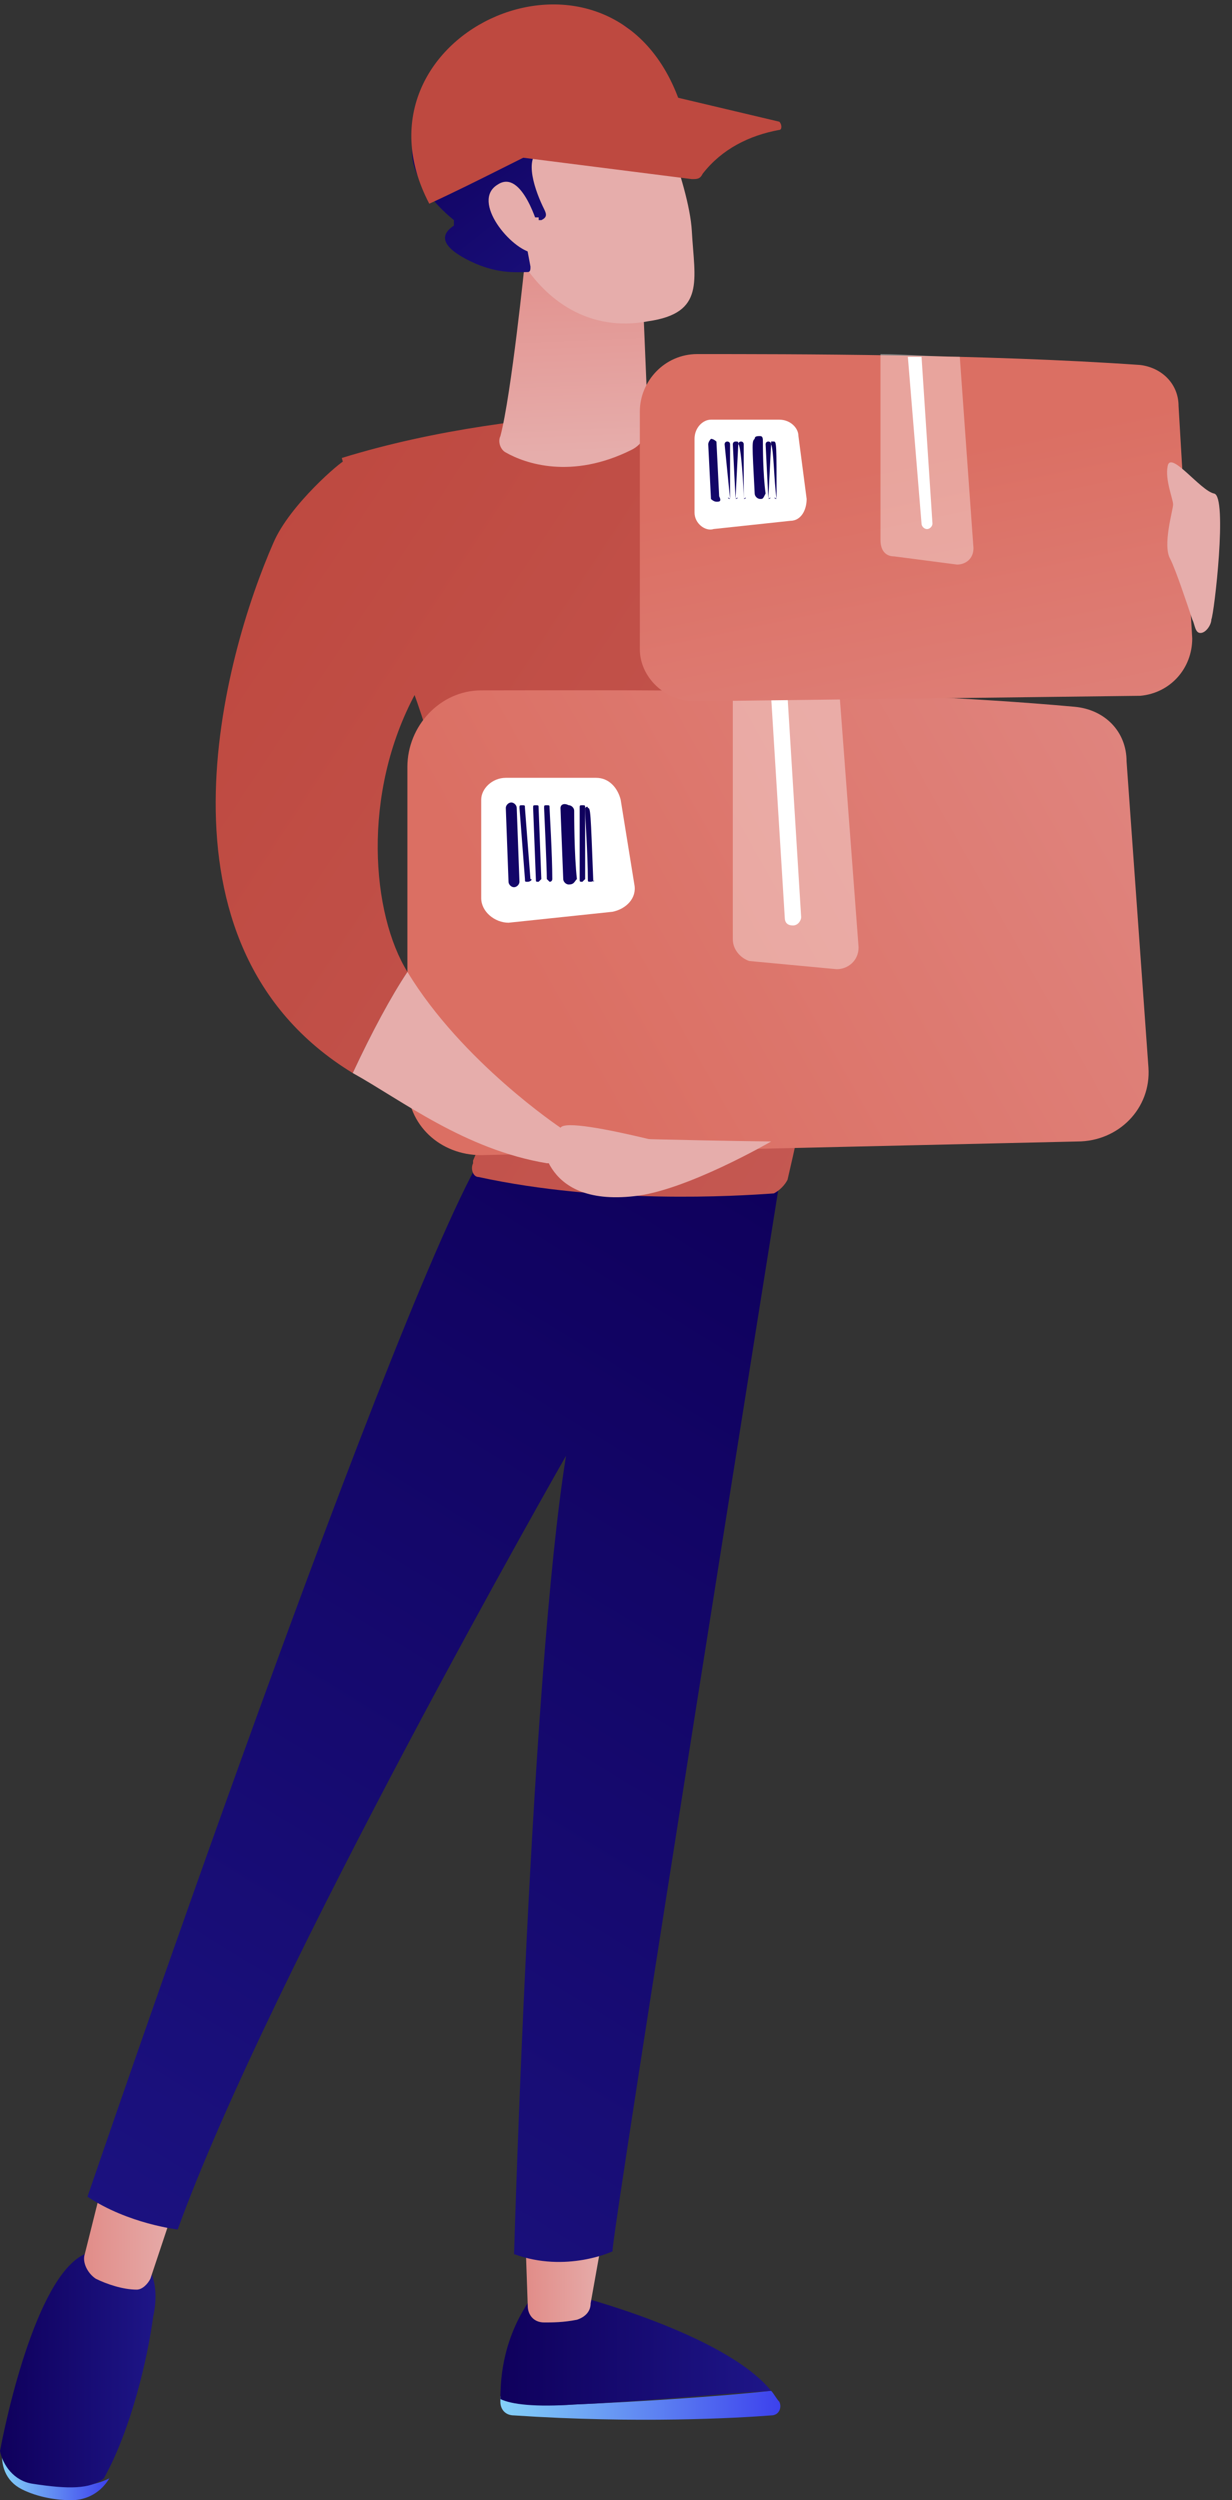 <svg width="71" height="144" viewBox="0 0 71 144" fill="none" xmlns="http://www.w3.org/2000/svg">
<rect x="0" y="0" width="71" height="144" fill="#333333" stroke="none"/>
<path d="M44.439 137.699C41.602 138.014 36.874 138.329 33.092 138.487C30.886 138.644 29.468 138.329 28.837 138.014C28.837 138.172 28.837 138.172 28.837 138.329C28.837 138.801 29.152 139.116 29.625 139.116C36.717 139.589 42.39 139.274 44.439 139.116C44.912 139.116 45.069 138.644 44.912 138.329C44.754 138.172 44.596 137.857 44.439 137.699Z" fill="url(#paint0_linear_809_14971)"/>
<path d="M33.093 138.488C36.875 138.33 41.603 137.858 44.44 137.701C41.76 134.394 33.093 132.189 33.093 132.189H30.729C28.995 134.551 28.838 136.913 28.838 138.173C29.468 138.488 30.887 138.645 33.093 138.488Z" fill="url(#paint1_linear_809_14971)"/>
<path d="M30.257 128.252L30.415 132.818C30.415 133.291 30.73 133.763 31.36 133.763C31.833 133.763 32.463 133.763 33.251 133.606C33.724 133.448 34.039 133.133 34.039 132.661L34.827 128.252H30.257V128.252Z" fill="url(#paint2_linear_809_14971)"/>
<path d="M2.048 142.898C0.787 142.741 0.314 141.954 0.157 141.009C-0.001 141.954 0.314 142.898 1.26 143.371C2.205 143.843 3.308 144.001 4.096 144.001C5.042 144.001 5.83 143.528 6.303 142.741C5.357 143.213 4.096 143.371 2.048 142.898Z" fill="url(#paint3_linear_809_14971)"/>
<path d="M7.722 129.67H5.673C2.679 129.513 0.63 137.858 -0 141.165C0.157 141.952 0.788 142.897 1.891 143.054C3.94 143.369 5.2 143.369 5.988 142.739C7.564 139.905 8.51 135.811 8.825 133.449C9.455 130.615 7.722 129.67 7.722 129.67Z" fill="url(#paint4_linear_809_14971)"/>
<path d="M5.989 125.416L4.886 129.825C4.728 130.297 5.044 130.927 5.516 131.242C6.147 131.557 7.092 131.872 7.88 131.872C8.195 131.872 8.511 131.557 8.668 131.242L10.244 126.518L5.989 125.416Z" fill="url(#paint5_linear_809_14971)"/>
<path d="M45.07 67.156C45.07 67.156 35.142 129.353 35.3 129.668C35.3 129.668 32.62 130.928 29.626 129.825C29.626 129.825 30.572 96.601 32.62 83.847C32.62 83.847 15.601 113.607 10.242 128.408C10.242 128.408 7.406 128.093 5.042 126.519C5.042 126.519 23.323 72.982 28.208 65.897L45.07 67.156Z" fill="url(#paint6_linear_809_14971)"/>
<path d="M46.646 23.701C47.434 23.701 48.065 23.858 48.695 24.173C56.102 26.692 61.775 26.062 66.188 24.015C67.133 25.433 68.867 28.11 69.497 32.991C61.46 38.974 51.374 37.4 48.065 36.612C48.852 43.068 48.852 53.146 45.386 67.947C45.228 68.262 44.913 68.577 44.597 68.734C42.391 68.892 34.827 69.364 27.578 67.79C27.262 67.79 27.105 67.317 27.262 67.002V66.845C27.893 65.428 28.208 63.853 28.05 62.278C27.735 57.555 26.474 47.005 23.795 39.762C23.638 40.077 23.48 40.234 23.323 40.549C22.85 35.825 20.959 31.101 19.698 26.377C30.414 23.071 42.864 23.543 46.646 23.701Z" fill="url(#paint7_linear_809_14971)"/>
<path d="M30.255 15.041C30.255 15.041 29.467 22.757 28.837 25.119C28.679 25.433 28.837 25.906 29.152 26.063C30.255 26.693 32.934 27.638 36.401 25.906C37.032 25.591 37.347 24.961 37.347 24.331L37.032 16.773L30.255 15.041Z" fill="url(#paint8_linear_809_14971)"/>
<path d="M37.348 5.12C37.348 5.12 39.712 10.474 39.87 13.308C40.027 16.142 40.657 18.032 37.348 18.504C34.039 19.134 31.36 17.402 29.784 14.568C29.784 14.568 27.42 10.159 27.892 8.427C28.523 6.852 37.348 5.12 37.348 5.12Z" fill="url(#paint9_linear_809_14971)"/>
<path d="M31.044 12.678H31.201C31.517 12.52 31.517 12.363 31.359 12.048C30.886 11.103 30.098 9.056 31.201 8.584C32.305 8.111 33.408 7.954 34.669 7.482C35.772 7.167 37.663 6.852 38.293 5.75C38.451 5.435 38.293 5.12 38.136 4.805C37.82 4.175 37.505 3.703 37.19 3.073C36.875 2.6 36.717 2.128 36.244 1.656C35.299 0.868 34.038 1.498 32.935 1.813C28.838 2.443 26.159 4.175 26.159 6.852C26.159 7.009 26.001 7.167 25.843 7.009C25.528 6.852 25.055 6.694 24.425 7.324C23.164 8.269 23.637 10.631 26.159 12.678C26.159 12.835 26.159 12.993 26.159 12.993C25.686 13.308 25.055 13.938 26.789 14.882C28.522 15.827 29.783 15.669 30.413 15.669C30.571 15.669 30.571 15.512 30.571 15.355L30.098 12.835C30.098 12.678 30.098 12.52 30.256 12.52H31.044V12.678Z" fill="url(#paint10_linear_809_14971)"/>
<path d="M31.046 13.15C31.046 13.15 30.1 9.686 28.682 10.631C27.106 11.576 29.47 14.41 30.731 14.568L31.046 13.15Z" fill="url(#paint11_linear_809_14971)"/>
<path d="M39.237 6.064C35.455 -5.273 19.538 1.813 24.739 11.733C30.255 9.213 36.716 5.277 39.237 6.064Z" fill="url(#paint12_linear_809_14971)"/>
<path d="M29.941 9.057L39.869 10.316C40.184 10.316 40.342 10.316 40.499 10.002C41.603 8.584 43.179 7.797 44.912 7.482C45.07 7.482 45.07 7.167 44.912 7.01L38.924 5.593C35.772 5.278 32.778 6.695 29.941 8.742C29.783 8.899 29.783 9.057 29.941 9.057Z" fill="url(#paint13_linear_809_14971)"/>
<path d="M27.733 66.531C25.369 66.531 23.478 64.799 23.478 62.437V44.172C23.478 41.81 25.369 39.763 27.733 39.763C34.982 39.763 49.796 39.605 61.93 40.707C63.664 40.865 64.924 42.125 64.924 43.857L66.185 61.492C66.343 63.854 64.452 65.744 62.088 65.744L27.733 66.531Z" fill="url(#paint14_linear_809_14971)"/>
<path d="M27.732 46.059C27.732 47.633 27.732 49.995 27.732 51.727C27.732 52.514 28.52 53.144 29.308 53.144L35.296 52.514C36.084 52.357 36.714 51.727 36.557 50.94L35.769 46.059C35.611 45.429 35.138 44.799 34.35 44.799H29.15C28.362 44.799 27.732 45.429 27.732 46.059Z" fill="white"/>
<path opacity="0.37" d="M43.177 55.349L48.22 55.822C48.85 55.822 49.48 55.349 49.48 54.562L48.377 39.918C46.329 39.918 44.28 39.761 42.231 39.761V54.09C42.231 54.719 42.704 55.192 43.177 55.349Z" fill="white"/>
<path d="M45.225 52.83C45.225 53.144 45.383 53.302 45.698 53.302C46.013 53.302 46.171 52.987 46.171 52.83L45.383 40.075C45.068 40.075 44.753 40.075 44.437 40.075L45.225 52.83Z" fill="white"/>
<path d="M30.411 50.788C30.253 50.788 30.253 50.788 30.253 50.63L29.938 46.536C29.938 46.379 29.938 46.379 30.096 46.379C30.253 46.379 30.253 46.379 30.253 46.536L30.569 50.63C30.726 50.63 30.569 50.788 30.411 50.788Z" fill="url(#paint15_linear_809_14971)"/>
<path d="M31.04 50.788C30.882 50.788 30.882 50.788 30.882 50.63L30.724 46.536C30.724 46.379 30.724 46.379 30.882 46.379C31.04 46.379 31.04 46.379 31.04 46.536L31.197 50.63C31.197 50.63 31.04 50.788 31.04 50.788Z" fill="url(#paint16_linear_809_14971)"/>
<path d="M31.672 50.788C31.829 50.788 31.829 50.63 31.829 50.63C31.829 49.213 31.672 46.694 31.672 46.536C31.672 46.379 31.672 46.379 31.514 46.379C31.356 46.379 31.356 46.379 31.356 46.536C31.356 46.536 31.514 50.001 31.514 50.63L31.672 50.788Z" fill="url(#paint17_linear_809_14971)"/>
<path d="M32.774 50.943C32.617 50.943 32.459 50.786 32.459 50.628C32.301 46.692 32.301 46.534 32.301 46.534C32.301 46.377 32.459 46.219 32.774 46.377C32.932 46.377 33.09 46.534 33.09 46.692C33.09 47.007 33.09 49.211 33.247 50.628C33.09 50.786 33.09 50.943 32.774 50.943Z" fill="url(#paint18_linear_809_14971)"/>
<path d="M33.564 50.788C33.407 50.788 33.407 50.788 33.407 50.63V46.536C33.407 46.379 33.407 46.379 33.564 46.379C33.722 46.379 33.722 46.379 33.722 46.536V50.63L33.564 50.788Z" fill="url(#paint19_linear_809_14971)"/>
<path d="M34.035 50.786C33.877 50.786 33.877 50.786 33.877 50.629C33.877 49.212 33.72 47.007 33.72 46.692V46.535C33.72 46.535 33.877 46.377 33.877 46.535C34.035 46.535 34.035 46.692 34.193 50.786C34.35 50.629 34.193 50.786 34.035 50.786Z" fill="url(#paint20_linear_809_14971)"/>
<path d="M29.621 51.1C29.464 51.1 29.306 50.943 29.306 50.785L29.149 46.534C29.149 46.376 29.306 46.219 29.464 46.219C29.621 46.219 29.779 46.376 29.779 46.534L29.936 50.785C29.936 50.943 29.779 51.1 29.621 51.1Z" fill="url(#paint21_linear_809_14971)"/>
<path d="M40.026 40.39C38.293 40.39 36.874 38.973 36.874 37.398V23.699C36.874 21.967 38.293 20.393 40.184 20.393C45.542 20.393 56.731 20.393 65.714 21.022C66.975 21.18 67.92 22.125 67.92 23.384L68.708 36.769C68.708 38.501 67.447 39.918 65.714 40.075L40.026 40.39Z" fill="url(#paint22_linear_809_14971)"/>
<path d="M40.026 25.273C40.026 26.375 40.026 28.265 40.026 29.525C40.026 30.154 40.656 30.627 41.129 30.469L45.542 29.997C46.172 29.997 46.487 29.367 46.487 28.737L46.014 25.116C46.014 24.643 45.542 24.171 44.911 24.171H40.972C40.499 24.171 40.026 24.643 40.026 25.273Z" fill="white"/>
<path opacity="0.37" d="M51.53 32.045L55.155 32.517C55.628 32.517 56.101 32.202 56.101 31.572L55.313 20.55C53.737 20.55 52.161 20.393 50.742 20.393V31.1C50.742 31.73 51.058 32.045 51.53 32.045Z" fill="white"/>
<path d="M53.108 30.158C53.108 30.315 53.266 30.473 53.423 30.473C53.581 30.473 53.738 30.315 53.738 30.158L53.108 20.553C52.793 20.553 52.635 20.553 52.32 20.553L53.108 30.158Z" fill="white"/>
<path d="M42.074 28.736C41.917 28.736 41.917 28.579 42.074 28.736L41.759 25.587C41.759 25.587 41.759 25.43 41.917 25.43C41.917 25.43 42.074 25.43 42.074 25.587V28.736C42.074 28.736 42.074 28.579 42.074 28.736Z" fill="url(#paint23_linear_809_14971)"/>
<path d="M42.389 28.736C42.389 28.736 42.232 28.579 42.389 28.736L42.232 25.587C42.232 25.587 42.232 25.43 42.389 25.43C42.547 25.43 42.547 25.43 42.547 25.587L42.389 28.736C42.547 28.736 42.547 28.579 42.389 28.736Z" fill="url(#paint24_linear_809_14971)"/>
<path d="M42.861 28.736C43.019 28.736 43.019 28.579 42.861 28.736C42.861 27.634 42.861 25.587 42.861 25.587C42.861 25.587 42.861 25.43 42.704 25.43C42.704 25.43 42.546 25.43 42.546 25.587C42.704 25.587 42.861 28.107 42.861 28.736C42.861 28.736 42.861 28.579 42.861 28.736Z" fill="url(#paint25_linear_809_14971)"/>
<path d="M43.807 28.738C43.649 28.738 43.492 28.58 43.492 28.423C43.334 25.431 43.334 25.431 43.492 25.274C43.492 25.116 43.649 25.116 43.807 25.116C43.965 25.116 43.965 25.274 43.965 25.431C43.965 25.589 43.965 27.321 44.122 28.423C43.965 28.738 43.965 28.738 43.807 28.738Z" fill="url(#paint26_linear_809_14971)"/>
<path d="M44.28 28.736C44.28 28.736 44.122 28.579 44.28 28.736L44.122 25.587C44.122 25.587 44.122 25.43 44.28 25.43C44.28 25.43 44.438 25.43 44.438 25.587L44.28 28.736C44.438 28.736 44.438 28.579 44.28 28.736Z" fill="url(#paint27_linear_809_14971)"/>
<path d="M44.753 28.736C44.596 28.736 44.596 28.579 44.753 28.736C44.596 27.634 44.596 25.902 44.438 25.587V25.43H44.596C44.753 25.43 44.753 25.587 44.753 28.736C44.753 28.736 44.911 28.579 44.753 28.736Z" fill="url(#paint28_linear_809_14971)"/>
<path d="M41.288 28.898C41.13 28.898 40.973 28.741 40.973 28.741L40.815 25.591C40.815 25.434 40.973 25.276 40.973 25.276C41.13 25.276 41.288 25.434 41.288 25.434L41.446 28.583C41.603 28.898 41.446 28.898 41.288 28.898Z" fill="url(#paint29_linear_809_14971)"/>
<path d="M69.97 28.427C69.182 28.269 67.448 25.907 67.291 26.852C67.133 27.64 67.606 28.742 67.606 29.057C67.606 29.372 66.976 31.419 67.448 32.206C67.763 32.836 68.394 34.725 68.709 35.67C68.867 35.985 68.867 36.457 69.182 36.457C69.497 36.457 69.812 35.985 69.812 35.67C69.97 35.355 70.758 28.584 69.97 28.427Z" fill="url(#paint30_linear_809_14971)"/>
<path d="M15.759 31.257C16.705 29.053 19.699 26.533 19.857 26.533C21.117 31.257 23.481 35.194 23.954 39.917C20.802 45.743 21.433 52.672 23.481 55.978C22.536 57.395 21.433 59.442 20.329 61.804C8.195 54.404 12.923 37.713 15.759 31.257Z" fill="url(#paint31_linear_809_14971)"/>
<path d="M31.517 66.998L42.075 66.84C42.075 66.84 32.777 64.163 32.304 64.951C32.304 64.951 26.631 61.172 23.479 55.976C22.534 57.393 21.431 59.44 20.328 61.802C23.164 63.376 26.789 66.21 31.517 66.998Z" fill="url(#paint32_linear_809_14971)"/>
<path d="M31.202 65.272C31.202 65.272 31.044 69.523 36.56 68.893C39.554 68.578 44.44 65.744 44.44 65.744C44.44 65.744 31.832 65.586 31.202 65.272Z" fill="url(#paint33_linear_809_14971)"/>
<defs>
<linearGradient id="paint0_linear_809_14971" x1="28.788" y1="138.525" x2="44.897" y2="138.525" gradientUnits="userSpaceOnUse">
<stop stop-color="#85D2F8"/>
<stop offset="1" stop-color="#3D42ED"/>
</linearGradient>
<linearGradient id="paint1_linear_809_14971" x1="28.787" y1="135.372" x2="44.443" y2="135.372" gradientUnits="userSpaceOnUse">
<stop stop-color="#0F005C"/>
<stop offset="1" stop-color="#1E1688"/>
</linearGradient>
<linearGradient id="paint2_linear_809_14971" x1="30.276" y1="130.966" x2="34.814" y2="130.966" gradientUnits="userSpaceOnUse">
<stop stop-color="#E18C88"/>
<stop offset="1" stop-color="#E6ADAB"/>
</linearGradient>
<linearGradient id="paint3_linear_809_14971" x1="0.035" y1="142.519" x2="6.208" y2="142.519" gradientUnits="userSpaceOnUse">
<stop stop-color="#85D2F8"/>
<stop offset="1" stop-color="#3D42ED"/>
</linearGradient>
<linearGradient id="paint4_linear_809_14971" x1="0.08" y1="136.38" x2="9.142" y2="136.38" gradientUnits="userSpaceOnUse">
<stop stop-color="#0F005C"/>
<stop offset="1" stop-color="#1E1688"/>
</linearGradient>
<linearGradient id="paint5_linear_809_14971" x1="4.791" y1="128.6" x2="10.215" y2="128.6" gradientUnits="userSpaceOnUse">
<stop stop-color="#E18C88"/>
<stop offset="1" stop-color="#E6ADAB"/>
</linearGradient>
<linearGradient id="paint6_linear_809_14971" x1="48.655" y1="70.127" x2="2.41" y2="145.944" gradientUnits="userSpaceOnUse">
<stop stop-color="#0F005C"/>
<stop offset="1" stop-color="#1E1688"/>
</linearGradient>
<linearGradient id="paint7_linear_809_14971" x1="17.461" y1="26.363" x2="77.681" y2="66.276" gradientUnits="userSpaceOnUse">
<stop stop-color="#BE4940"/>
<stop offset="1" stop-color="#C8605B"/>
</linearGradient>
<linearGradient id="paint8_linear_809_14971" x1="32.735" y1="13.226" x2="33.269" y2="26.069" gradientUnits="userSpaceOnUse">
<stop stop-color="#E18C88"/>
<stop offset="1" stop-color="#E6ADAB"/>
</linearGradient>
<linearGradient id="paint9_linear_809_14971" x1="150.59" y1="-307.687" x2="144.707" y2="-291.496" gradientUnits="userSpaceOnUse">
<stop stop-color="#E18C88"/>
<stop offset="1" stop-color="#E6ADAB"/>
</linearGradient>
<linearGradient id="paint10_linear_809_14971" x1="27.034" y1="2.863" x2="39.507" y2="18.936" gradientUnits="userSpaceOnUse">
<stop stop-color="#0F005C"/>
<stop offset="1" stop-color="#1E1688"/>
</linearGradient>
<linearGradient id="paint11_linear_809_14971" x1="146.668" y1="-309.113" x2="140.785" y2="-292.922" gradientUnits="userSpaceOnUse">
<stop stop-color="#E18C88"/>
<stop offset="1" stop-color="#E6ADAB"/>
</linearGradient>
<linearGradient id="paint12_linear_809_14971" x1="-0.742" y1="-8.258" x2="-23.596" y2="-19.163" gradientUnits="userSpaceOnUse">
<stop stop-color="#BE4940"/>
<stop offset="1" stop-color="#C8605B"/>
</linearGradient>
<linearGradient id="paint13_linear_809_14971" x1="-0.04" y1="-9.725" x2="-22.893" y2="-20.631" gradientUnits="userSpaceOnUse">
<stop stop-color="#BE4940"/>
<stop offset="1" stop-color="#C8605B"/>
</linearGradient>
<linearGradient id="paint14_linear_809_14971" x1="32.579" y1="59.797" x2="76.611" y2="34.882" gradientUnits="userSpaceOnUse">
<stop stop-color="#DB6F63"/>
<stop offset="1" stop-color="#E18C88"/>
</linearGradient>
<linearGradient id="paint15_linear_809_14971" x1="32.354" y1="45.661" x2="21.771" y2="61.052" gradientUnits="userSpaceOnUse">
<stop stop-color="#0F005C"/>
<stop offset="1" stop-color="#1E1688"/>
</linearGradient>
<linearGradient id="paint16_linear_809_14971" x1="32.733" y1="45.923" x2="22.15" y2="61.314" gradientUnits="userSpaceOnUse">
<stop stop-color="#0F005C"/>
<stop offset="1" stop-color="#1E1688"/>
</linearGradient>
<linearGradient id="paint17_linear_809_14971" x1="33.194" y1="46.239" x2="22.611" y2="61.63" gradientUnits="userSpaceOnUse">
<stop stop-color="#0F005C"/>
<stop offset="1" stop-color="#1E1688"/>
</linearGradient>
<linearGradient id="paint18_linear_809_14971" x1="33.989" y1="46.784" x2="23.406" y2="62.175" gradientUnits="userSpaceOnUse">
<stop stop-color="#0F005C"/>
<stop offset="1" stop-color="#1E1688"/>
</linearGradient>
<linearGradient id="paint19_linear_809_14971" x1="34.515" y1="47.147" x2="23.932" y2="62.537" gradientUnits="userSpaceOnUse">
<stop stop-color="#0F005C"/>
<stop offset="1" stop-color="#1E1688"/>
</linearGradient>
<linearGradient id="paint20_linear_809_14971" x1="34.838" y1="47.369" x2="24.256" y2="62.76" gradientUnits="userSpaceOnUse">
<stop stop-color="#0F005C"/>
<stop offset="1" stop-color="#1E1688"/>
</linearGradient>
<linearGradient id="paint21_linear_809_14971" x1="31.807" y1="45.284" x2="21.224" y2="60.675" gradientUnits="userSpaceOnUse">
<stop stop-color="#0F005C"/>
<stop offset="1" stop-color="#1E1688"/>
</linearGradient>
<linearGradient id="paint22_linear_809_14971" x1="51.558" y1="26.642" x2="57.573" y2="55.539" gradientUnits="userSpaceOnUse">
<stop stop-color="#DB6F63"/>
<stop offset="1" stop-color="#E18C88"/>
</linearGradient>
<linearGradient id="paint23_linear_809_14971" x1="43.411" y1="24.876" x2="35.489" y2="36.397" gradientUnits="userSpaceOnUse">
<stop stop-color="#0F005C"/>
<stop offset="1" stop-color="#1E1688"/>
</linearGradient>
<linearGradient id="paint24_linear_809_14971" x1="43.696" y1="25.072" x2="35.774" y2="36.593" gradientUnits="userSpaceOnUse">
<stop stop-color="#0F005C"/>
<stop offset="1" stop-color="#1E1688"/>
</linearGradient>
<linearGradient id="paint25_linear_809_14971" x1="44.04" y1="25.309" x2="36.117" y2="36.83" gradientUnits="userSpaceOnUse">
<stop stop-color="#0F005C"/>
<stop offset="1" stop-color="#1E1688"/>
</linearGradient>
<linearGradient id="paint26_linear_809_14971" x1="44.635" y1="25.719" x2="36.713" y2="37.241" gradientUnits="userSpaceOnUse">
<stop stop-color="#0F005C"/>
<stop offset="1" stop-color="#1E1688"/>
</linearGradient>
<linearGradient id="paint27_linear_809_14971" x1="45.028" y1="25.988" x2="37.105" y2="37.509" gradientUnits="userSpaceOnUse">
<stop stop-color="#0F005C"/>
<stop offset="1" stop-color="#1E1688"/>
</linearGradient>
<linearGradient id="paint28_linear_809_14971" x1="45.272" y1="26.155" x2="37.349" y2="37.676" gradientUnits="userSpaceOnUse">
<stop stop-color="#0F005C"/>
<stop offset="1" stop-color="#1E1688"/>
</linearGradient>
<linearGradient id="paint29_linear_809_14971" x1="43.005" y1="24.599" x2="35.083" y2="36.121" gradientUnits="userSpaceOnUse">
<stop stop-color="#0F005C"/>
<stop offset="1" stop-color="#1E1688"/>
</linearGradient>
<linearGradient id="paint30_linear_809_14971" x1="40.843" y1="29.659" x2="52.893" y2="30.463" gradientUnits="userSpaceOnUse">
<stop stop-color="#E18C88"/>
<stop offset="1" stop-color="#E6ADAB"/>
</linearGradient>
<linearGradient id="paint31_linear_809_14971" x1="10.106" y1="37.461" x2="70.326" y2="77.374" gradientUnits="userSpaceOnUse">
<stop stop-color="#BE4940"/>
<stop offset="1" stop-color="#C8605B"/>
</linearGradient>
<linearGradient id="paint32_linear_809_14971" x1="42.044" y1="47.46" x2="34.36" y2="58.997" gradientUnits="userSpaceOnUse">
<stop stop-color="#E18C88"/>
<stop offset="1" stop-color="#E6ADAB"/>
</linearGradient>
<linearGradient id="paint33_linear_809_14971" x1="26.697" y1="49.329" x2="34.227" y2="60.633" gradientUnits="userSpaceOnUse">
<stop stop-color="#E18C88"/>
<stop offset="1" stop-color="#E6ADAB"/>
</linearGradient>
</defs>
</svg>
